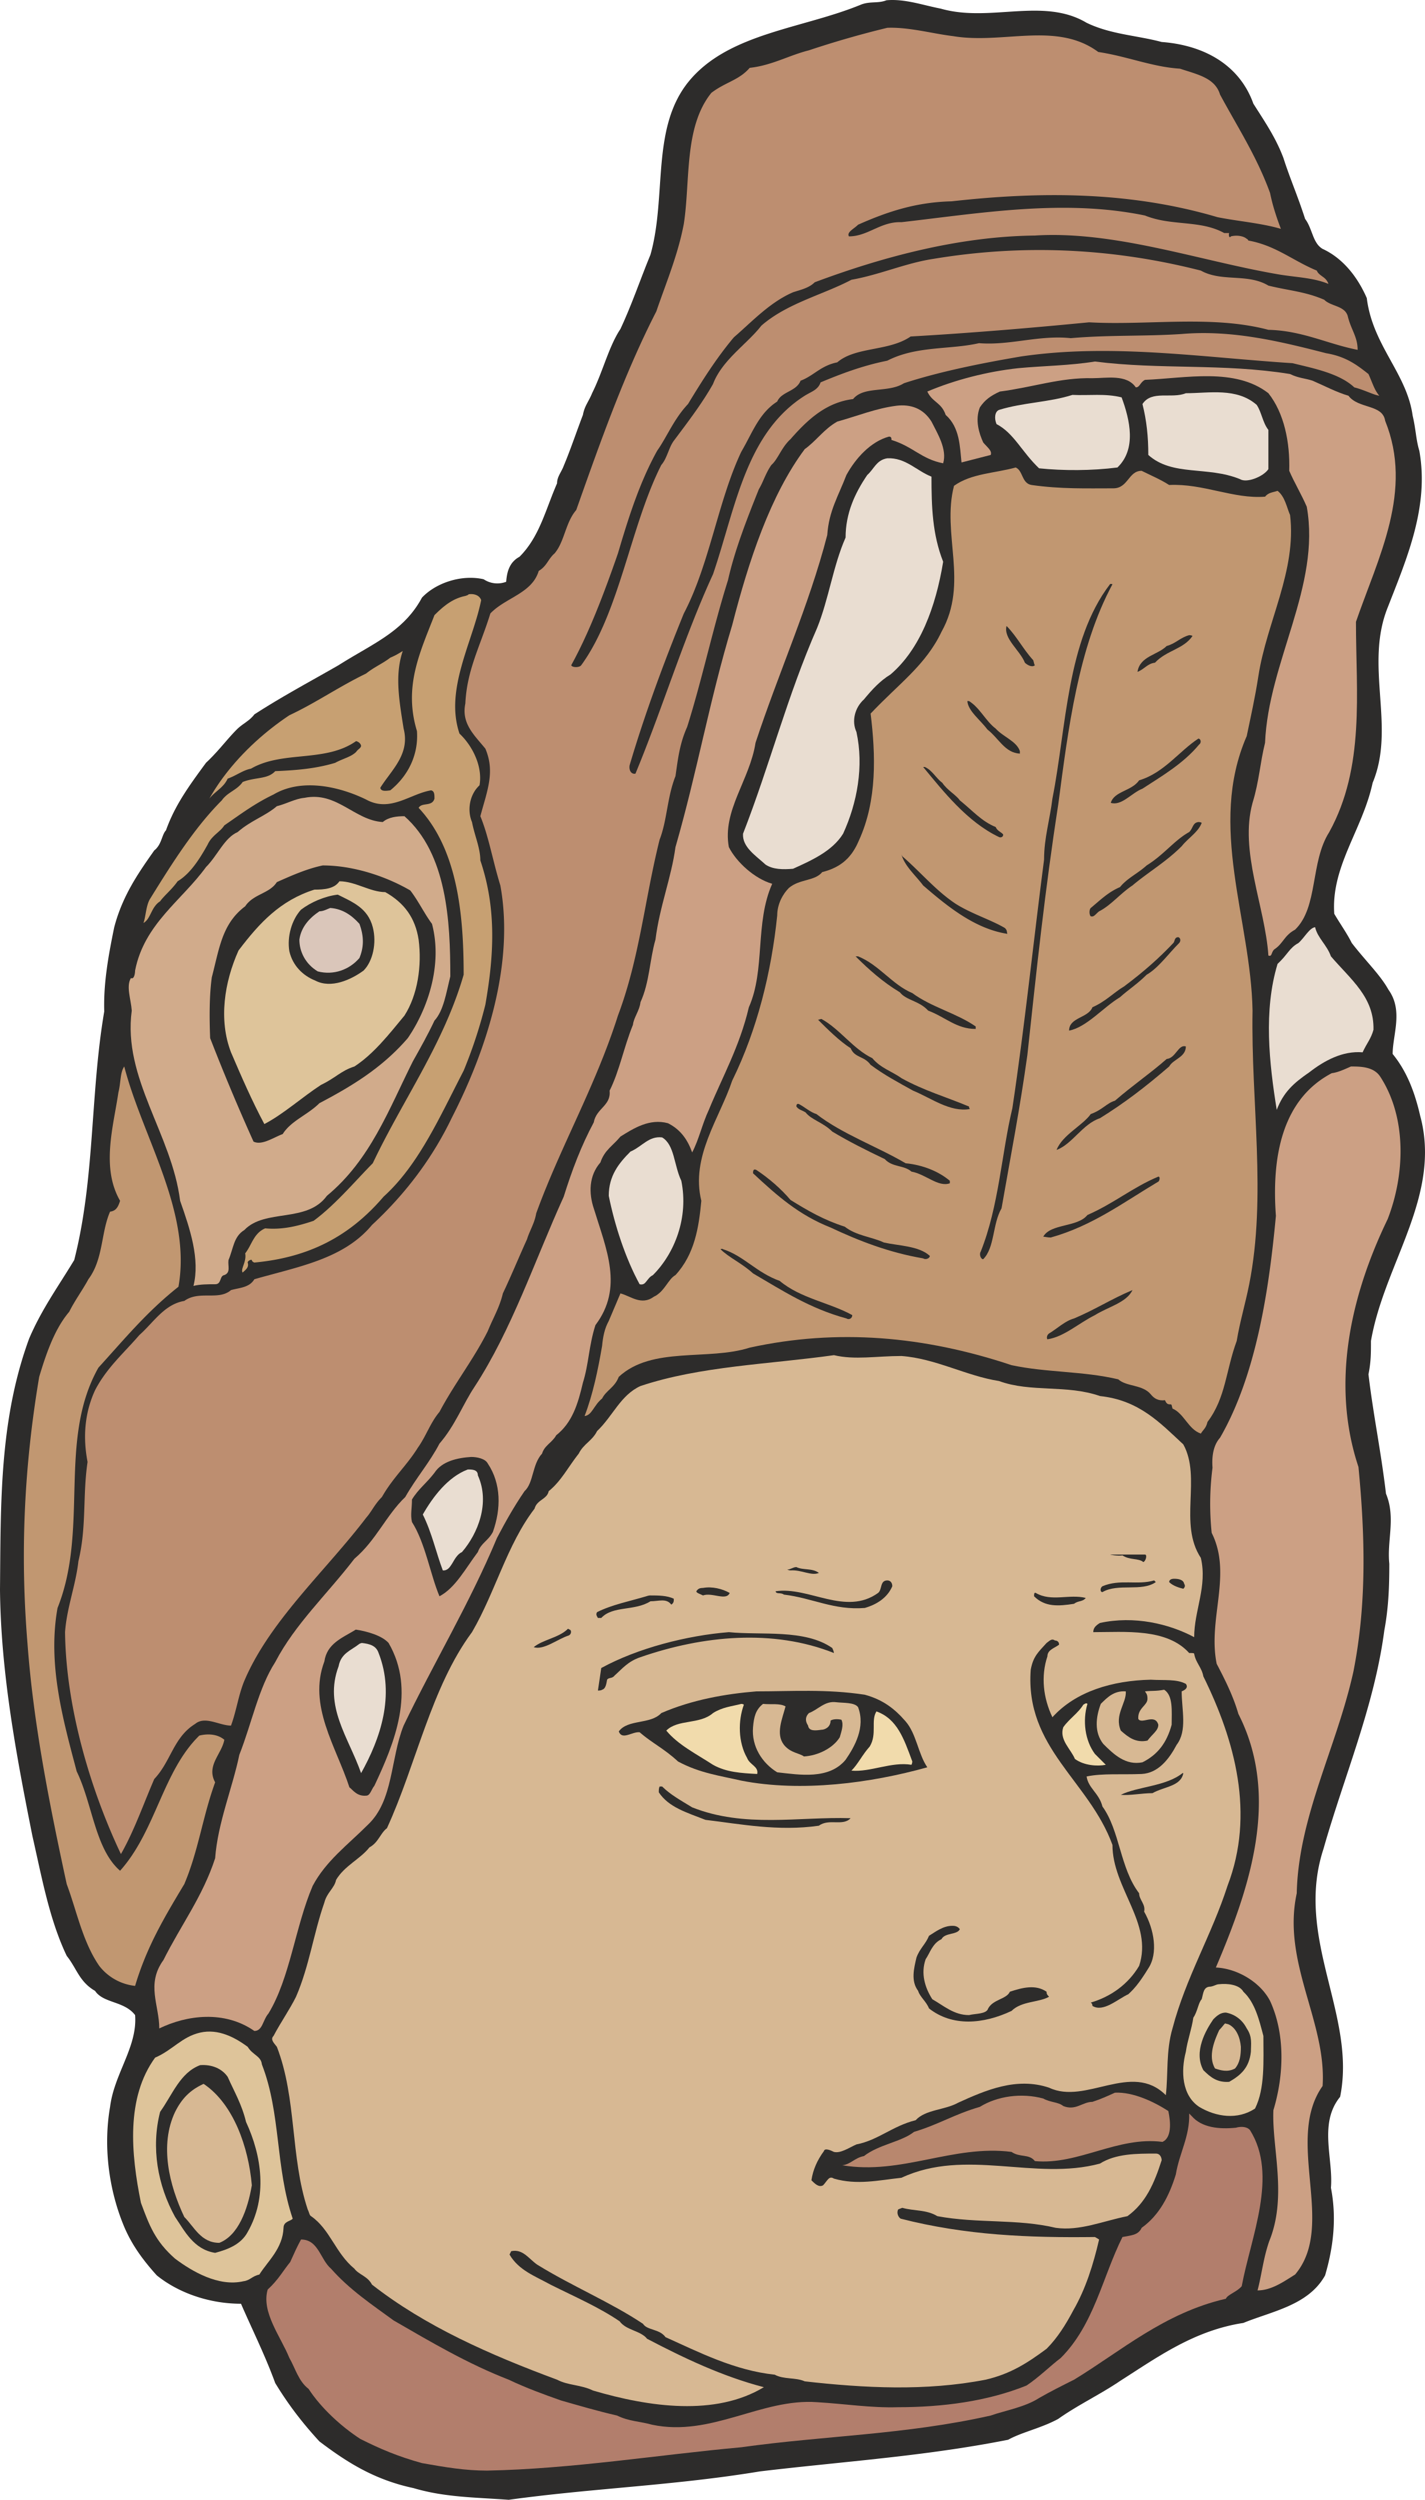 <svg xmlns="http://www.w3.org/2000/svg" width="164.044" height="287.646" viewBox="0 0 123.033 215.735"><path d="M311.966 313.233c1.584-.144 3.168.432 4.68.72 4.248 1.224 8.856-1.008 12.6 1.224 2.088 1.008 4.32 1.08 6.48 1.656 3.816.288 6.768 2.088 7.92 5.328 1.008 1.584 1.944 2.952 2.592 4.68.576 1.8 1.224 3.24 1.872 5.256.648.864.648 2.088 1.512 2.592 1.872.864 3.096 2.592 3.816 4.248.504 4.104 3.456 6.48 3.96 10.152.288 1.224.288 2.088.576 3.024.864 4.824-1.08 9.288-2.736 13.536-2.016 5.04.72 10.296-1.296 15.12-.864 4.032-3.6 7.2-3.312 11.304.504.864 1.08 1.656 1.512 2.52 1.224 1.584 2.448 2.736 3.168 4.032 1.296 1.8.36 3.888.36 5.544 1.296 1.584 1.944 3.456 2.376 5.328 1.872 6.912-3.096 12.744-4.248 19.44 0 1.08 0 1.8-.216 2.88.432 3.6 1.08 6.624 1.512 10.296.864 2.088.072 4.032.288 6.048 0 2.088-.072 3.816-.432 5.76-.864 6.552-3.456 12.528-5.256 18.864-2.52 7.704 2.88 14.328 1.44 21.384-1.872 2.304-.576 5.328-.792 7.848.504 2.592.216 5.112-.504 7.56-1.44 2.592-4.608 3.096-7.056 4.104-4.248.648-7.416 2.952-10.584 4.968-1.8 1.224-3.672 2.088-5.4 3.312-1.44.792-3.168 1.152-4.32 1.8-7.272 1.44-14.256 1.872-21.456 2.736-7.416 1.224-14.4 1.44-21.672 2.448-2.952-.216-5.544-.216-8.208-1.008-3.384-.72-5.76-2.232-8.136-4.032-1.656-1.8-2.808-3.384-3.816-5.04-.864-2.376-2.016-4.68-2.952-6.84-2.736 0-5.4-.936-7.272-2.448-1.368-1.512-2.304-2.88-2.952-4.536-1.224-3.096-1.656-6.696-1.08-10.008.36-2.88 2.376-5.184 2.16-7.92-.936-1.224-2.736-1.008-3.456-2.088-1.368-.792-1.584-1.944-2.448-3.024-1.512-3.168-2.16-6.84-2.952-10.296-1.44-7.2-2.736-14.184-2.808-21.312.072-7.416-.072-14.616 2.52-21.672 1.08-2.52 2.448-4.392 3.888-6.768 1.8-7.056 1.368-14.256 2.592-21.456-.072-2.448.36-4.824.864-7.272.72-2.736 2.088-4.68 3.456-6.624.648-.504.648-1.368 1.008-1.728.792-2.232 2.088-3.96 3.456-5.832 1.08-1.008 1.8-2.016 2.664-2.88.504-.504 1.08-.72 1.512-1.296 2.448-1.584 4.896-2.88 7.272-4.248 2.952-1.872 5.616-2.88 7.2-5.832 1.224-1.296 3.456-2.016 5.328-1.584a2.119 2.119 0 0 0 1.944.216c.072-1.008.36-1.728 1.152-2.16 1.728-1.728 2.232-4.032 3.24-6.336 0-.576.36-.936.576-1.512.576-1.368 1.08-2.88 1.656-4.392.144-.792.504-1.152.792-1.872.936-1.872 1.44-4.032 2.448-5.544 1.008-2.16 1.728-4.32 2.592-6.408 1.44-5.112 0-11.016 3.384-15.048 3.456-4.104 9.792-4.464 14.832-6.552.792-.288 1.44-.072 2.16-.36z" style="fill:#2d2c2b" transform="translate(-235.43 -313.21)"/><path d="M312.038 315.609c1.872-.072 3.888.504 5.688.72 4.32.72 8.928-1.296 12.528 1.368 2.448.36 4.68 1.296 7.056 1.44 1.512.504 3.024.792 3.456 2.232 1.512 2.808 3.168 5.328 4.32 8.496.216 1.08.576 2.16.936 3.096-1.728-.504-3.672-.648-5.472-1.008-7.56-2.232-15.264-2.232-22.968-1.368-3.024.072-5.472.864-8.064 2.016-.36.36-1.008.648-.792 1.008 1.656 0 2.736-1.296 4.536-1.224 6.912-.792 14.04-2.016 21.024-.576 2.304.936 4.752.36 6.84 1.512h.432c-.072.144 0 .504.144.288.576-.144 1.152 0 1.368.216.072 0 .144.144.144.144 2.376.432 3.816 1.728 5.904 2.592.216.504.792.504 1.008 1.152-1.368-.576-3.024-.576-4.536-.864-6.624-1.152-13.968-3.744-20.808-3.312-6.48.072-13.032 1.8-19.008 4.032-.504.504-1.224.648-1.872.864-2.016.864-3.6 2.592-5.112 3.888-1.512 1.8-2.736 3.744-3.96 5.76-1.224 1.296-1.8 2.808-2.664 4.032-1.512 2.736-2.448 5.688-3.384 8.856-1.224 3.528-2.52 6.912-4.032 9.648.072.216.72.216.864 0 3.312-4.536 4.248-12.024 6.912-17.28.504-.576.648-1.512 1.08-2.088 1.296-1.728 2.448-3.24 3.384-4.896.792-2.088 2.952-3.456 4.176-5.04 2.232-1.944 5.328-2.664 7.776-3.96 2.448-.432 4.68-1.44 7.056-1.8 7.776-1.296 15.48-.936 23.112 1.008 1.8 1.008 4.032.216 5.832 1.296 1.728.432 3.168.504 4.824 1.224.576.576 1.728.504 2.016 1.368.288 1.224.864 1.8.864 2.952-2.592-.504-4.752-1.656-7.704-1.728-4.896-1.296-10.44-.36-15.48-.648-5.184.504-10.368.936-15.408 1.224-1.872 1.296-4.752.864-6.336 2.232-1.44.288-2.016 1.152-3.168 1.584-.36.936-1.656.936-2.016 1.8-1.584 1.008-2.16 2.736-3.096 4.32-2.016 4.248-2.736 9.72-4.968 13.968-1.728 4.248-3.384 8.712-4.68 13.104-.072.432.144.792.504.72 2.304-5.544 4.176-11.736 6.696-17.208 1.944-5.688 2.808-12.168 7.92-15.408.576-.36 1.152-.504 1.368-1.152 1.728-.72 3.6-1.44 5.76-1.872 2.52-1.296 5.4-.936 7.92-1.512 2.664.216 5.184-.72 7.92-.432 3.312-.288 6.408-.144 9.576-.36 4.248-.36 8.28.576 12.456 1.656 1.728.288 2.664 1.008 3.672 1.8.36.792.504 1.368.936 1.872-.504-.072-1.296-.504-2.16-.72-1.296-1.224-3.6-1.656-5.328-2.088-7.848-.504-15.696-1.728-23.472-.576-3.384.576-6.984 1.296-10.08 2.304-1.368.864-3.456.216-4.392 1.368-2.304.288-3.888 1.728-5.4 3.456-.792.72-1.08 1.728-1.656 2.232-.504.72-.72 1.512-1.08 2.088-1.008 2.52-2.088 5.256-2.664 7.848-1.296 4.104-2.232 8.568-3.528 12.672-.648 1.44-.792 2.736-1.008 4.248-.72 1.8-.72 3.816-1.368 5.472-1.296 5.184-1.728 10.224-3.6 15.192-1.944 6.12-4.968 11.304-7.056 17.064-.144.864-.576 1.512-.792 2.232-.72 1.584-1.368 3.168-2.088 4.68-.288 1.224-.864 2.16-1.296 3.24-1.224 2.448-2.88 4.536-4.176 6.984-.792.936-1.152 2.088-1.872 3.096-.936 1.512-2.16 2.592-3.096 4.248-.648.648-.864 1.224-1.368 1.8-3.456 4.536-8.208 8.784-10.44 13.896-.576 1.296-.72 2.664-1.224 4.032-1.008 0-2.232-.864-3.096-.144-1.872 1.152-2.088 3.24-3.528 4.752-.936 2.16-1.728 4.464-2.88 6.48-2.664-5.616-4.752-12.744-4.824-19.152.144-2.088.936-4.104 1.152-6.12.72-2.952.36-5.688.792-8.568-.432-2.232-.216-4.32.648-6.192 1.008-1.944 2.52-3.24 3.816-4.752 1.224-1.08 2.16-2.664 3.888-2.952 1.296-.936 2.952 0 4.032-.936.792-.216 1.584-.216 2.016-.936 3.744-1.08 7.704-1.728 10.152-4.68 2.952-2.736 5.256-5.832 6.912-9.288 3.024-5.904 5.4-13.32 4.176-20.016-.648-2.088-1.008-4.248-1.728-5.976.576-2.16 1.296-3.816.432-5.832-.936-1.152-2.088-2.16-1.728-3.888.144-2.952 1.296-4.968 2.16-7.776 1.296-1.368 3.6-1.728 4.176-3.672.72-.432.792-1.008 1.368-1.512.864-1.008.936-2.664 1.872-3.744 2.088-5.904 4.176-11.808 6.912-17.136.864-2.52 1.872-4.896 2.376-7.56.576-3.744 0-8.352 2.376-11.304 1.224-.936 2.376-1.08 3.312-2.16 1.944-.216 3.384-1.08 5.112-1.512a83.472 83.472 0 0 1 6.768-1.944z" style="fill:#bd8e70" transform="translate(-235.43 -313.21)"/><path d="M329.966 344.409c5.616.72 11.088.144 16.848 1.08.72.36 1.296.36 1.944.576 1.008.432 2.088 1.008 3.096 1.296.864 1.152 2.952.72 3.168 2.16 2.448 6.048-.576 11.736-2.52 17.352 0 6.12.792 12.528-2.304 18.144-1.656 2.592-.936 6.48-2.952 8.424-.936.504-1.008 1.152-1.728 1.656-.36.216-.216.72-.576.576-.288-4.248-2.52-9-1.368-13.176.576-1.872.648-3.456 1.08-5.184.288-6.984 4.824-13.536 3.6-20.376-.504-1.152-1.08-2.088-1.512-3.096.072-2.448-.432-4.968-1.8-6.696-2.88-2.232-7.128-1.296-10.656-1.152-.432.216-.432.648-.792.648-.792-1.152-2.52-.792-3.744-.792-2.736-.072-5.184.792-7.992 1.152-.792.36-1.296.72-1.728 1.368-.432 1.08-.072 2.232.288 3.024.36.432.792.72.648 1.08l-2.52.648c-.144-1.368-.144-3.024-1.368-4.104-.36-1.08-1.152-1.08-1.584-2.016 2.376-1.008 5.184-1.728 7.848-2.016 2.304-.216 4.392-.216 6.624-.576z" style="fill:#cca084" transform="translate(-235.43 -313.21)"/><path d="M337.814 347.145c2.016 0 4.392-.504 6.12 1.008.432.648.504 1.512 1.008 2.16v3.384c-.432.648-1.872 1.224-2.448.864-2.808-1.152-5.832-.216-7.92-2.088 0-1.584-.144-2.952-.504-4.392.792-1.224 2.52-.432 3.744-.936zm-9.792.144c1.44.072 2.808-.144 4.248.216.72 1.944 1.296 4.464-.36 6.048-2.232.288-4.68.288-6.768.072-1.512-1.44-2.16-3.024-3.672-3.816-.216-.504-.144-1.08.216-1.224 2.088-.648 4.32-.648 6.336-1.296z" style="fill:#e9ddd1" transform="translate(-235.43 -313.21)"/><path d="M312.83 348.225c1.224-.144 2.304.216 3.024 1.368.504 1.008 1.368 2.376 1.008 3.6-1.872-.36-2.592-1.44-4.464-2.016 0-.144 0-.288-.216-.288-1.584.432-2.88 1.872-3.672 3.312-.72 1.872-1.512 3.096-1.656 5.184-1.584 6.12-4.176 11.808-6.192 17.928-.504 3.24-2.88 5.832-2.304 9 .648 1.296 2.232 2.736 3.744 3.168-1.512 3.384-.576 7.416-2.016 10.656-.792 3.384-2.304 6.048-3.456 8.856-.576 1.224-.864 2.592-1.44 3.672-.36-1.008-.936-1.944-2.088-2.52-1.584-.432-2.952.432-4.104 1.152-.648.792-1.368 1.152-1.728 2.232-1.008 1.152-1.008 2.664-.576 3.96 1.08 3.528 2.592 6.84.144 10.08-.576 1.8-.576 3.384-1.08 4.968-.432 1.872-.936 3.456-2.304 4.536-.36.648-1.008.864-1.224 1.584-.864.936-.72 2.52-1.512 3.24-.936 1.368-1.656 2.664-2.376 4.032-2.376 5.688-5.472 10.8-8.064 16.2-1.152 2.88-.864 6.48-3.096 8.568-1.728 1.728-3.6 3.096-4.752 5.256-1.512 3.528-1.944 7.92-3.816 11.016-.504.576-.504 1.512-1.224 1.512-2.592-1.8-5.832-1.368-8.208-.216 0-2.016-1.152-3.816.36-5.904 1.512-3.024 3.384-5.472 4.464-8.784.216-3.024 1.512-6.12 2.088-8.928 1.08-2.736 1.656-5.76 3.096-7.992 1.728-3.312 4.464-5.832 6.84-8.928 1.872-1.584 2.736-3.744 4.392-5.328.936-1.656 2.088-2.952 2.952-4.608 1.368-1.584 2.016-3.384 3.024-4.896 3.24-4.968 5.184-10.872 7.704-16.416.72-2.304 1.512-4.392 2.592-6.408.216-1.224 1.512-1.44 1.368-2.736.864-1.728 1.224-3.744 2.016-5.688.072-.648.576-1.224.648-1.944.792-1.728.792-3.672 1.296-5.4.36-2.88 1.368-5.328 1.728-7.992 1.872-6.48 2.952-12.744 4.896-19.152 1.44-5.616 3.312-11.232 6.264-15.192 1.008-.72 1.656-1.728 2.808-2.376 1.8-.504 3.384-1.152 5.112-1.368z" style="fill:#cca084" transform="translate(-235.43 -313.21)"/><path d="M312.038 352.76c1.584-.071 2.52 1.08 3.816 1.585 0 2.592.072 4.968 1.008 7.344-.648 3.96-2.016 7.56-4.536 9.72-.936.576-1.584 1.296-2.304 2.16-.792.72-1.08 1.872-.648 2.808.648 2.952.072 6.12-1.152 8.784-.936 1.512-2.736 2.304-4.32 3.024-.864.072-1.728.072-2.376-.36-.864-.792-2.016-1.512-1.944-2.664 2.304-5.904 3.816-11.88 6.408-17.784 1.008-2.52 1.368-5.328 2.448-7.776 0-2.088.792-3.816 1.872-5.4.576-.504.792-1.296 1.728-1.44z" style="fill:#e9ddd1" transform="translate(-235.43 -313.21)"/><path d="M323.126 353.553c.648.288.504 1.368 1.368 1.512 2.52.36 4.752.288 7.056.288 1.296 0 1.296-1.512 2.448-1.512.864.432 1.584.72 2.376 1.224 2.952-.144 5.544 1.224 8.28 1.008.288-.36.648-.36 1.08-.504.648.504.792 1.44 1.08 2.088.576 4.824-2.016 9.216-2.736 13.896-.288 1.872-.648 3.456-1.008 5.184-3.384 7.776.36 15.84.504 23.688-.144 7.92 1.224 15.984-.288 23.616-.36 1.8-.792 3.168-1.08 4.896-.936 2.52-.936 4.896-2.52 6.984-.144.576-.36.648-.576 1.008-1.08-.36-1.44-1.728-2.448-2.16-.072-.288-.072-.36-.144-.36-.216 0-.36 0-.504-.36-.576.072-.936-.144-1.224-.504-.72-.864-2.088-.648-2.808-1.296-3.024-.72-6.192-.576-9.216-1.224-7.56-2.52-15.048-3.168-22.608-1.512-3.6 1.152-8.424-.144-11.304 2.52-.36.936-1.08 1.152-1.44 1.872-.72.576-.864 1.44-1.512 1.512.72-1.872 1.152-3.96 1.512-6.048.072-.792.216-1.512.576-2.16l1.008-2.376c.864.216 1.8 1.08 2.88.288.936-.432 1.224-1.512 1.872-1.872 1.656-1.8 2.016-4.104 2.232-6.408-.936-3.816 1.584-7.128 2.664-10.368 2.16-4.392 3.384-9.36 3.888-14.256 0-1.008.504-1.872 1.008-2.376.936-.792 2.232-.576 2.88-1.368 1.728-.432 2.592-1.368 3.168-2.736 1.584-3.456 1.44-7.416 1.008-10.944 2.448-2.592 4.752-4.176 6.12-7.056 2.376-4.248 0-8.424 1.08-12.6 1.512-1.08 3.528-1.08 5.328-1.584z" style="fill:#c19771" transform="translate(-235.43 -313.21)"/><path d="M331.478 363.633c-2.952 5.472-3.816 12.456-4.68 19.008-1.152 7.416-1.872 14.256-2.664 21.6-.648 4.68-1.44 8.712-2.232 13.248-.792 1.368-.576 3.384-1.584 4.392-.216 0-.36-.432-.216-.648 1.584-3.96 1.8-8.496 2.736-12.384 1.08-7.2 1.8-14.256 2.736-21.456 0-1.872.504-3.456.72-5.256 1.224-6.192 1.224-13.608 4.968-18.504.072-.072.216 0 .216 0z" style="fill:#2d2c2b" transform="translate(-235.43 -313.21)"/><path d="M275.894 364.497c.432-.072.936.072 1.08.504-.72 3.6-3.168 7.704-1.872 11.52 1.152 1.08 2.016 2.88 1.728 4.464-.864.792-1.08 2.16-.648 3.168.216 1.152.72 2.232.72 3.312 1.44 4.248 1.152 8.352.432 12.456a40.517 40.517 0 0 1-1.872 5.688c-2.088 4.032-3.888 8.136-6.912 10.872-2.952 3.456-6.48 5.256-11.16 5.688-.216-.072-.216-.216-.216-.216-.072-.072-.36.072-.36.216.144.432-.216.648-.432.864-.216-.288.36-.936.216-1.656.576-.72.72-1.728 1.728-2.16 1.512.144 2.88-.216 4.176-.648 1.872-1.368 3.744-3.6 5.112-4.968 2.592-5.472 6.12-10.296 7.848-16.272 0-5.112-.504-10.8-3.888-14.4.288-.504 1.152-.072 1.368-.792 0-.36 0-.648-.288-.72-1.8.288-3.528 1.944-5.616.792-2.52-1.224-5.688-1.8-7.992-.432-1.656.792-2.88 1.728-4.248 2.664-.36.576-1.08.864-1.44 1.656-.72 1.296-1.512 2.52-2.592 3.168-.504.72-1.152 1.224-1.512 1.728-.792.504-.792 1.512-1.44 1.872.216-.576.216-1.512.576-2.088 1.872-3.024 3.816-6.12 6.192-8.496.504-.72 1.296-.864 1.8-1.584 1.08-.432 2.16-.216 2.808-.936 1.8-.072 3.528-.216 5.184-.72.648-.36 1.368-.504 1.8-.936.216-.288.36-.288.432-.504 0-.144-.144-.36-.432-.432-2.664 1.872-6.336.792-9.072 2.376-.72.144-1.224.576-2.016.864-.36.792-1.08 1.08-1.584 1.728 1.584-2.808 4.104-5.328 6.912-7.2 2.304-1.08 4.248-2.448 6.624-3.6.72-.576 1.44-.864 2.088-1.368.504-.216.72-.36 1.08-.576-.72 2.088-.288 4.392.072 6.696.576 2.232-1.08 3.6-2.016 5.112.072.288.36.288.864.216 1.512-1.224 2.448-3.024 2.304-5.112-1.152-3.816.216-6.696 1.512-10.008.792-.792 1.584-1.44 2.664-1.656.216-.072.216-.072.288-.144z" style="fill:#c7a072" transform="translate(-235.43 -313.21)"/><path d="M322.334 367.233c.864.864 1.44 2.016 2.304 2.952.072.216.072.36.144.432-.216.216-.648 0-.864-.216-.432-1.08-1.872-2.088-1.584-3.168zm15.768.792s.216 0 .288.072c-.792 1.152-2.232 1.224-3.24 2.304-.648.072-.936.576-1.512.792.216-1.368 1.728-1.44 2.52-2.232.792-.216 1.152-.72 1.944-.936zm-19.008 5.688c.936.576 1.44 1.728 2.304 2.376.648.72 1.8 1.08 2.088 1.944v.216c-1.296-.072-1.8-1.296-2.808-2.088-.648-.864-1.656-1.584-1.728-2.448h.144zm19.8 3.24c.216 0 .288.36.072.504-1.368 1.656-3.24 2.736-4.896 3.816-.936.36-1.8 1.512-2.736 1.224.288-1.008 1.8-1.008 2.448-1.944 2.16-.648 3.456-2.52 5.112-3.6zm-23.616 2.447c.648.289.936.937 1.512 1.369.432.648 1.152 1.008 1.512 1.512 1.152.936 1.872 1.8 3.096 2.304.144.36.504.432.648.648 0 .216-.216.288-.36.216-2.736-1.296-4.824-3.96-6.552-6.048h.144z" style="fill:#2d2c2b" transform="translate(-235.43 -313.21)"/><path d="M261.71 382.065c2.808-.576 4.32 1.944 6.768 2.088.504-.432 1.224-.504 1.872-.504 3.672 3.24 3.96 9.072 3.96 13.824-.36 1.44-.576 2.952-1.368 3.816-.576 1.224-1.224 2.376-1.872 3.528-2.088 4.176-3.672 8.496-7.416 11.592-1.728 2.376-5.328 1.08-7.128 2.952-.936.576-.936 1.584-1.368 2.592-.072.504.216 1.08-.36 1.296-.432.072-.216.792-.792.792-.648 0-1.296 0-1.872.144.576-2.304-.288-4.896-1.152-7.344-.72-5.76-4.968-10.584-4.176-16.416-.072-1.008-.504-2.088-.072-2.808.288.144.36-.432.36-.648.792-4.032 4.032-6.048 6.12-8.928 1.008-1.008 1.584-2.52 2.736-3.024 1.152-1.008 2.376-1.368 3.384-2.232.864-.216 1.584-.648 2.376-.72z" style="fill:#d1ab8b" transform="translate(-235.43 -313.21)"/><path d="M338.894 384.153s.216 0 .288.072c-.288.792-1.152 1.296-1.728 2.016-1.368 1.368-2.88 2.232-4.248 3.384-1.08.72-1.872 1.728-2.88 2.232-.36.288-.432.504-.72.432-.144-.144-.144-.576 0-.72.864-.72 1.512-1.368 2.52-1.8.648-.792 1.512-1.152 2.304-1.872 1.512-.936 2.376-2.16 3.672-2.88.36-.36.288-.792.792-.864zm-25.56 2.952c1.656 1.44 2.88 2.952 4.608 4.104 1.368.864 3.024 1.368 4.248 2.088.216.216.144.288.216.504-2.808-.432-5.184-2.376-7.272-4.176-.648-.864-1.584-1.656-1.872-2.664l.072.144zm-50.04.792c2.52 0 5.328.864 7.56 2.16.72.936 1.224 2.016 1.872 2.88.936 3.528-.36 7.344-2.088 9.864-2.232 2.592-4.896 4.176-7.632 5.616-1.008 1.008-2.448 1.512-3.168 2.664-.792.288-1.8 1.008-2.52.648a182.338 182.338 0 0 1-3.744-8.928c-.072-1.8-.072-3.672.144-5.256.648-2.448.864-4.608 2.88-6.12.72-1.08 2.088-1.08 2.736-2.088 1.296-.576 2.592-1.152 3.96-1.44z" style="fill:#2d2c2b" transform="translate(-235.43 -313.21)"/><path d="M264.734 389.265c1.368 0 2.664.936 3.96.936 1.656.936 2.592 2.232 2.88 4.104.288 2.232-.072 4.752-1.224 6.552-1.368 1.656-2.664 3.312-4.32 4.392-1.152.36-1.656 1.008-2.88 1.584-1.656 1.08-3.24 2.52-4.896 3.384-1.08-2.016-2.016-4.176-2.88-6.192-1.08-2.808-.576-6.048.648-8.784 1.8-2.376 3.6-4.32 6.552-5.256.864 0 1.728-.072 2.16-.72z" style="fill:#dec49a" transform="translate(-235.43 -313.21)"/><path d="M264.59 390.417c1.296.648 2.592 1.152 3.024 2.808.36 1.368 0 2.952-.792 3.744-1.08.792-2.808 1.584-4.176.864-1.08-.432-1.944-1.296-2.232-2.52-.216-1.296.216-2.736 1.008-3.6.864-.648 2.016-1.152 3.168-1.296z" style="fill:#2d2c2b" transform="translate(-235.43 -313.21)"/><path d="M263.942 391.569c1.08.072 1.872.648 2.52 1.368.432 1.152.36 2.088 0 2.952-.864 1.008-2.232 1.512-3.6 1.152-1.08-.648-1.584-1.728-1.584-2.736.144-1.08.864-1.872 1.728-2.448.36 0 .72-.216.936-.288z" style="fill:#dac6ba" transform="translate(-235.43 -313.21)"/><path d="M348.974 393.225c.216.936 1.008 1.512 1.368 2.52 1.728 2.016 3.744 3.528 3.672 6.336-.216.792-.576 1.152-.936 1.944-1.728-.144-3.312.72-4.608 1.728-1.368.936-2.232 1.728-2.808 3.24-.648-4.032-1.152-8.568.072-12.6.864-.792 1.008-1.368 1.8-1.8.504-.432.936-1.296 1.44-1.368z" style="fill:#e9ddd1" transform="translate(-235.43 -313.21)"/><path d="M337.166 394.089c.216.072.216.36.072.504-.936.936-1.8 2.16-2.808 2.736-.792.792-1.584 1.296-2.304 1.944-1.44.864-2.88 2.592-4.392 2.88 0-1.152 1.656-1.08 2.016-2.016 1.152-.504 1.872-1.296 2.736-1.8 1.728-1.296 3.024-2.448 4.248-3.744.144-.144.072-.504.432-.504zm-27.648 1.656c1.8.72 2.952 2.448 4.68 3.168 1.656 1.224 3.816 1.728 5.472 2.88v.216c-1.656 0-2.592-1.008-4.104-1.584-.792-.864-1.872-.864-2.448-1.584-1.44-.864-2.664-1.944-3.816-3.096h.216zm-3.168 5.4c1.584.864 2.736 2.592 4.392 3.384.72.864 1.728 1.152 2.52 1.728 1.944 1.08 3.96 1.656 5.832 2.448 0 .144.072.216.072.216-1.728.288-3.312-.936-4.896-1.584-1.296-.72-2.52-1.368-3.672-2.232-.576-.792-1.368-.576-1.728-1.44-.936-.576-2.088-1.728-2.808-2.448l.288-.072zm31.464 2.375c0 .937-1.08 1.08-1.44 1.729-2.088 1.8-3.888 3.168-5.976 4.464-1.512.504-2.376 2.232-3.744 2.736.504-1.296 2.232-2.088 2.952-3.096 1.008-.36 1.368-.936 2.088-1.152 1.584-1.368 3.168-2.448 4.464-3.6.792-.072 1.008-1.296 1.656-1.08z" style="fill:#2d2c2b" transform="translate(-235.43 -313.21)"/><path d="M246.158 405.249c1.584 6.12 5.832 12.528 4.68 19.008-2.736 2.16-4.68 4.536-6.912 6.984-3.528 6.264-.792 13.896-3.528 20.736-.864 4.824.432 9.504 1.656 14.112 1.368 2.808 1.584 6.696 3.744 8.568 3.096-3.456 3.672-8.568 6.84-11.664.864-.216 1.656-.072 2.16.36-.216 1.224-1.584 2.232-.792 3.672-1.08 2.952-1.44 5.904-2.664 8.784-1.728 2.88-3.24 5.4-4.248 8.784a4.523 4.523 0 0 1-3.096-1.728c-1.44-2.088-1.944-4.752-2.808-7.056-1.512-6.984-2.88-13.896-3.384-20.736-.648-7.848-.288-15.336 1.008-23.04.648-2.16 1.368-4.176 2.592-5.616.504-1.008 1.152-1.872 1.656-2.808 1.296-1.728 1.08-4.032 1.872-5.832.576-.072.72-.504.864-.936-1.656-2.88-.576-6.408-.144-9.36.216-.864.144-1.728.504-2.232z" style="fill:#c19771" transform="translate(-235.43 -313.21)"/><path d="M352.07 405.249c.792 0 1.944 0 2.52.864 2.304 3.528 2.16 8.424.648 12.312-3.24 6.696-4.896 14.256-2.52 21.384.576 5.976.72 11.808-.432 17.64-1.44 6.552-4.752 12.528-4.896 19.152-1.296 5.976 2.592 11.088 2.232 16.632-3.312 4.68 1.224 12.024-2.376 16.272-.936.576-2.016 1.368-3.24 1.368.36-1.368.504-2.808 1.008-4.248 1.584-3.888.216-8.064.36-11.304.936-3.096 1.008-6.624-.288-9.432-.864-1.656-2.88-2.808-4.68-2.88 2.88-6.768 5.616-14.688 1.944-21.888-.432-1.512-1.152-2.952-1.872-4.32-.792-3.888 1.368-7.704-.432-11.304a24.113 24.113 0 0 1 .072-5.616c-.072-1.008.072-1.944.648-2.592 3.168-5.472 4.248-12.96 4.824-19.152-.36-4.896.432-10.008 4.824-12.312.576-.072 1.152-.36 1.656-.576z" style="fill:#cca084" transform="translate(-235.43 -313.21)"/><path d="M304.406 408.489c.432.216 1.008.72 1.512.864 2.232 1.728 5.256 2.808 7.704 4.248 1.512.144 2.88.72 3.816 1.512v.216c-1.008.36-2.088-.792-3.312-1.008-.648-.576-1.656-.36-2.304-1.08-1.656-.792-3.096-1.512-4.536-2.376-.792-.792-1.8-1.008-2.304-1.656-.36-.216-.576-.216-.792-.504 0-.072 0-.288.216-.216z" style="fill:#2d2c2b" transform="translate(-235.43 -313.21)"/><path d="M292.598 411.369c1.08.648 1.008 2.376 1.656 3.744.648 3.168-.576 6.264-2.448 8.136-.576.288-.576.936-1.152.792-1.224-2.232-2.16-5.112-2.664-7.632 0-1.728.864-2.808 1.872-3.816 1.008-.432 1.584-1.368 2.736-1.224z" style="fill:#e9ddd1" transform="translate(-235.43 -313.21)"/><path d="M300.734 414.177c1.08.72 2.088 1.584 2.952 2.592 1.512.936 2.88 1.728 4.68 2.304 1.008.792 2.304.864 3.384 1.368 1.296.288 3.024.288 3.96 1.152 0 .216-.36.36-.576.216-2.952-.504-5.544-1.512-7.992-2.664-2.736-1.08-4.608-2.736-6.696-4.68 0-.144 0-.432.288-.288zm34.704.576c.216 0 .072.432 0 .432-3.024 1.8-5.688 3.816-9.288 4.824-.288 0-.504-.072-.648-.072.648-1.152 2.952-.792 3.816-1.872 2.304-1.008 3.888-2.376 6.12-3.312zm-37.584 6.264c1.8.576 2.88 2.016 4.896 2.736 1.8 1.512 4.32 1.872 6.264 2.952 0 .288-.288.432-.504.288-3.168-.864-5.472-2.376-8.064-3.888-.936-.864-2.088-1.368-2.808-2.088 0 0 .144-.072.216 0zm35.352 3.528c-.504 1.08-2.088 1.44-3.24 2.16-1.44.72-2.664 1.872-4.104 2.088-.072-.072-.072-.36.144-.504.72-.432 1.368-1.08 2.16-1.296 1.872-.792 3.168-1.656 5.04-2.448z" style="fill:#2d2c2b" transform="translate(-235.43 -313.21)"/><path d="M307.43 430.16c1.8.433 3.672.073 5.832.073 2.952.216 5.616 1.728 8.424 2.16 2.736 1.008 5.832.288 8.712 1.296 3.384.36 5.184 2.304 7.2 4.176 1.584 2.88-.432 6.84 1.512 9.792.576 2.448-.576 4.536-.576 6.84-2.16-1.152-5.184-1.872-8.136-1.224-.36.216-.576.432-.576.792 2.736 0 6.336-.36 8.28 1.8.288 0 .432 0 .432.072.144.792.648 1.152.792 1.944 2.736 5.544 4.464 11.88 2.088 18.072-1.368 4.248-3.6 7.92-4.752 12.312-.576 1.944-.36 3.96-.576 5.76-2.952-2.952-6.912.864-10.08-.648-2.808-.936-5.472.216-7.848 1.296-1.152.648-2.808.576-3.672 1.512-2.016.504-3.24 1.728-5.112 2.088-.648.288-1.368.792-1.944.648-.288-.144-.792-.36-.864-.072-.576.792-.936 1.584-1.08 2.52.288.288.648.648 1.008.432.36-.36.504-.864.936-.576 2.016.576 3.816.144 5.832-.072 5.544-2.592 11.52.288 17.136-1.224 1.368-.864 3.168-.864 4.824-.864.432 0 .504.432.504.576-.648 2.016-1.368 3.672-2.952 4.824-2.16.432-4.104 1.296-6.192 1.008-3.312-.792-6.768-.36-10.224-1.008-.936-.576-2.016-.432-3.024-.72-.216.072-.36.144-.36.144-.144.288 0 .648.216.792 5.616 1.44 11.088 1.656 16.776 1.584.144.072.36.216.36.216-.504 2.16-1.152 4.248-2.232 6.12-.648 1.224-1.368 2.376-2.304 3.312-1.656 1.224-3.096 2.16-5.256 2.664-5.184 1.008-10.512.72-15.624.144-.792-.36-1.8-.144-2.592-.576-3.456-.36-6.552-1.944-9.432-3.24-.504-.72-1.584-.576-1.944-1.152-2.808-1.872-6.12-3.24-9.144-5.112-.72-.504-1.224-1.368-2.232-1.152l-.144.288c.792 1.368 2.232 1.872 3.528 2.592 2.16 1.08 4.176 1.944 5.976 3.168.576.792 1.8.792 2.376 1.512 3.168 1.656 6.48 3.24 10.08 4.176-4.176 2.52-9.864 1.728-14.76.288-1.008-.504-2.16-.432-3.096-.936-5.832-2.16-11.376-4.608-15.984-8.208-.36-.72-1.152-.864-1.512-1.368-1.656-1.368-2.088-3.384-3.744-4.536-.144-.072-.144-.288-.288-.576-1.512-4.536-.936-9.576-2.664-14.04-.288-.36-.576-.648-.288-.936.648-1.224 1.368-2.232 1.944-3.384 1.152-2.664 1.512-5.472 2.448-8.136.216-.864.864-1.224 1.008-1.944.72-1.224 2.088-1.8 2.88-2.808.792-.432.936-1.224 1.512-1.656 2.52-5.472 3.816-12.168 7.344-16.92 2.016-3.456 3.024-7.56 5.4-10.656.216-.792 1.08-.792 1.224-1.512 1.08-.864 1.728-2.16 2.592-3.24.432-.864 1.152-1.08 1.584-1.944 1.368-1.296 2.016-3.096 3.744-3.888 5.184-1.728 11.088-1.872 16.704-2.664z" style="fill:#d7b893" transform="translate(-235.43 -313.21)"/><path d="M276.11 438.945c.504 0 1.224.144 1.44.576 1.152 1.728 1.152 3.888.432 5.904-.432.792-1.008.936-1.296 1.728-1.08 1.44-1.944 3.096-3.312 3.816-.792-1.872-1.224-4.608-2.376-6.408-.144-.648 0-1.152 0-1.944.576-.936 1.224-1.368 1.944-2.304.648-1.008 2.016-1.296 3.168-1.368z" style="fill:#2d2c2b" transform="translate(-235.43 -313.21)"/><path d="M275.822 440.025c.36 0 .864 0 .864.504 1.08 2.376 0 5.04-1.368 6.624-.792.36-.864 1.656-1.656 1.584-.576-1.512-.936-3.24-1.728-4.824.864-1.512 2.16-3.24 3.888-3.888z" style="fill:#e9ddd1" transform="translate(-235.43 -313.21)"/><path d="M331.334 447.369h2.952c.216 0 .072.576-.144.648-.432-.36-1.152-.144-1.8-.576-.36.072-1.224-.072-1.008-.072zm-27.144 1.08c.576.288 1.368.072 1.944.504-.648.288-1.512-.288-2.448-.216-.144 0-.288-.072-.288-.072.288 0 .504-.216.792-.216zm32.616 1.008c.36 0 .792.072.864.432.144.216 0 .36-.072.432-.288-.072-.864-.216-1.224-.576 0-.216.216-.288.432-.288zm-24.768.143c.216 0 .432.145.432.505-.432 1.008-1.368 1.584-2.376 1.872-2.664.216-4.536-.864-6.984-1.152-.288-.216-.648 0-.72-.288 2.88-.432 6.048 2.16 8.856.144.36-.288.144-1.08.792-1.08zm23.04 0 .144.145c-1.224.864-3.24.072-4.608.864-.216 0-.216-.36 0-.504 1.512-.648 3.024-.072 4.464-.504zm-38.952.649c.792-.144 1.656.072 2.304.432-.288.72-1.512-.072-2.304.216-.288-.144-.576-.216-.576-.36.144-.216.288-.288.576-.288zm28.728.431c1.368.793 2.88.073 4.32.433-.288.36-.648.216-1.008.504-1.368.216-2.52.288-3.456-.648 0-.144 0-.36.144-.288zm-33.264.217c.648 0 1.44 0 2.016.288 0 .216 0 .36-.216.504-.432-.576-1.08-.288-1.8-.288-1.368.864-3.24.36-4.248 1.44h-.288c-.072-.144-.216-.288-.072-.504 1.296-.648 2.808-.936 4.248-1.368.216-.072.288-.072.36-.072zm-6.984 2.952c.144 0 .216.36-.072.504-.936.288-2.16 1.296-3.024 1.008.792-.648 2.088-.792 2.88-1.512.072-.144.216 0 .216 0zm-18.432 0c.936.144 2.232.504 2.808 1.152 2.376 4.104.504 8.64-1.224 12.312-.288.36-.36.864-.72.864-.792.072-1.152-.504-1.44-.72-1.152-3.528-3.6-7.056-2.16-10.872.216-1.512 1.512-2.016 2.592-2.664.072-.072.144-.072.144-.072zm32.184.216c2.808.288 6.552-.288 8.928 1.368.144.288.144.432.144.432-5.256-2.088-11.304-1.512-16.704.36-1.08.36-1.584 1.008-2.232 1.584-.216.288-.504.144-.648.36-.072.432-.144.792-.432.864-.072.072-.288.072-.36.072l.288-1.944c3.168-1.728 7.416-2.808 11.016-3.096zm28.152.72c.144 0 .36.072.36.36-.36.288-1.008.432-1.008 1.008-.576 1.728-.36 3.6.432 5.256 2.016-2.232 5.184-3.168 8.496-3.24 1.152.072 2.232-.072 3.024.36.216.288 0 .504-.36.648 0 1.584.504 3.384-.432 4.608-.648 1.224-1.584 2.448-3.024 2.52-1.728.072-3.384-.072-4.752.216.144 1.008 1.08 1.44 1.368 2.592 1.512 2.088 1.512 5.328 3.168 7.488 0 .576.576.936.432 1.584.864 1.512 1.224 3.6.36 4.896-.576.936-1.08 1.656-1.728 2.232-.936.432-2.16 1.584-3.096 1.008 0-.216-.144-.288-.144-.288 1.728-.504 3.24-1.584 4.176-3.168 1.224-3.672-2.304-6.696-2.304-10.44-2.016-5.544-7.56-8.352-7.056-15.12.216-1.152.648-1.512 1.368-2.304.216-.144.432-.432.72-.216z" style="fill:#2d2c2b" transform="translate(-235.43 -313.21)"/><path d="M266.678 455c.648.073 1.224.217 1.44.865 1.44 3.672.144 7.416-1.512 10.368-1.08-3.096-3.24-5.76-1.944-9.216.216-1.152 1.08-1.368 1.8-1.944.144-.072.216-.072.216-.072z" style="fill:#e9ddd1" transform="translate(-235.43 -313.21)"/><path d="M335.942 459.033c.792.504.648 1.872.648 3.024-.432 1.584-1.224 2.592-2.52 3.24-1.44.288-2.448-.648-3.384-1.584-.792-1.008-.648-2.304-.216-3.456.576-.576 1.152-1.152 2.16-1.08.072 1.008-1.008 2.016-.432 3.384.648.576 1.296 1.08 2.304.864.432-.576.936-.864.936-1.368-.288-1.008-1.44 0-1.728-.504-.072-.936.792-1.152.792-1.728 0-.36-.072-.432-.216-.648.576-.072.936 0 1.656-.144z" style="fill:#d7b893" transform="translate(-235.43 -313.21)"/><path d="M300.734 459.177c3.024 0 6.048-.216 9.36.288 1.584.432 2.592 1.224 3.528 2.304.936 1.08 1.08 2.808 1.872 3.96-4.896 1.368-10.872 2.16-16.056 1.152-1.872-.432-3.6-.648-5.472-1.656-1.152-1.08-2.232-1.584-3.312-2.52-.648-.072-1.512.72-1.8-.072.792-1.08 2.736-.576 3.672-1.584 2.664-1.152 5.544-1.656 8.208-1.872z" style="fill:#2d2c2b" transform="translate(-235.43 -313.21)"/><path d="M307.646 460.113c.576.072 1.584 0 1.872.432.648 1.728-.288 3.384-1.08 4.536-1.44 1.728-3.96 1.296-5.904 1.08-1.296-.792-2.232-2.232-2.088-3.888.072-.864.216-1.512.864-2.016.72.072 1.44-.072 1.944.216-.288 1.08-.864 2.376-.144 3.312.576.72 1.368.72 1.728 1.008 1.224-.072 2.52-.72 3.096-1.656.144-.504.36-1.08.144-1.512-.288-.072-.72-.072-.936.072 0 .576-.504.792-.792.792-.504.072-1.08.144-1.152-.36-.288-.432-.216-.792.072-1.08.792-.288 1.368-1.08 2.376-.936z" style="fill:#d7b893" transform="translate(-235.43 -313.21)"/><path d="M329.318 460.257c-.432 1.44-.216 3.168.648 4.32l.936.936c-.72.144-1.872.072-2.664-.504-.36-.864-1.368-1.656-1.008-2.736.504-.72 1.296-1.224 1.728-1.944.216-.144.288-.144.36-.072zm-29.88 0s.144 0 .216.072c-.504 1.368-.504 3.24.288 4.608.216.576 1.008.72.864 1.368-1.368-.072-2.664-.144-3.816-.792-1.44-.936-3.024-1.728-4.032-2.952 1.008-1.008 2.88-.504 4.032-1.512.792-.504 1.584-.576 2.448-.792zm11.664.648c1.8.648 2.376 2.376 3.096 4.32 0 .144-.072.288-.072.288-1.728-.288-3.528.648-5.184.504.576-.576.936-1.368 1.584-2.088.648-1.08.072-2.232.576-3.024z" style="fill:#f1dbac" transform="translate(-235.43 -313.21)"/><path d="M337.526 466.233h.072c-.216 1.152-1.656 1.152-2.664 1.728-.936 0-1.944.216-2.736.144 1.44-.72 3.888-.72 5.328-1.872zm-44.928 1.152c.72.72 1.656 1.224 2.592 1.8 4.536 1.8 9.216.792 13.68.936-.648.72-1.872 0-2.736.648-3.528.504-6.768-.144-9.792-.504-1.656-.648-3.168-1.08-4.032-2.376 0-.216 0-.36.072-.504h.216zm25.056 12.024c.144 0 .432 0 .648.288-.216.504-1.296.288-1.584.864-.792.36-1.008 1.224-1.368 1.728-.432 1.224-.072 2.448.576 3.456 1.008.576 1.872 1.368 3.168 1.368.576-.144 1.512-.072 1.656-.576.432-.792 1.584-.792 1.872-1.44 1.08-.36 2.232-.648 3.168 0 0 .216.072.288.216.432-.864.504-2.376.36-3.24 1.224-2.448 1.152-5.112 1.368-7.128-.216-.216-.576-.792-1.008-.936-1.512-.648-.864-.36-1.944-.144-2.88.288-.792.792-1.152 1.08-1.872.576-.36 1.224-.864 2.016-.864z" style="fill:#2d2c2b" transform="translate(-235.43 -313.21)"/><path d="M340.694 484.449c.648-.072 1.728 0 2.088.648 1.008.936 1.368 2.448 1.728 3.816 0 2.16.144 4.536-.72 6.264-1.512 1.008-3.384.72-4.824-.144-1.512-1.008-1.584-3.096-1.152-4.752.144-1.008.504-1.944.648-2.952.36-.504.432-1.296.72-1.584.144-.504.144-1.008.648-1.08.36 0 .576-.216.864-.216z" style="fill:#dec49a" transform="translate(-235.43 -313.21)"/><path d="M341.27 486.897c.792.144 1.44.648 1.8 1.368.504.72.36 1.368.36 2.016-.144 1.368-.864 2.016-1.872 2.592-1.008.072-1.584-.36-2.232-1.008-.864-1.584.216-3.456.864-4.392.36-.36.648-.576 1.08-.576z" style="fill:#2d2c2b" transform="translate(-235.43 -313.21)"/><path d="M341.486 487.905c.648.288 1.008 1.08 1.08 1.944 0 .72-.072 1.368-.504 1.872-.648.36-1.296.144-1.728 0-.648-1.08 0-2.52.36-3.312.216-.216.36-.432.504-.576l.288.072z" style="fill:#d7b893" transform="translate(-235.43 -313.21)"/><path d="M252.71 488.625c1.584-.36 3.024.432 4.104 1.224.432.72 1.152.792 1.224 1.512 1.656 4.248 1.152 8.856 2.664 13.32-.144.216-.792.216-.792.792-.072 1.8-1.368 2.88-2.088 4.032-.648.144-.792.504-1.368.576-2.16.504-4.464-.864-5.904-1.944-1.728-1.512-2.232-2.88-2.952-4.824-.864-4.248-1.296-9.072 1.224-12.528 1.512-.648 2.304-1.8 3.888-2.16z" style="fill:#dec49a" transform="translate(-235.43 -313.21)"/><path d="M252.71 491.433c1.008-.072 1.872.288 2.376 1.008.576 1.296 1.224 2.376 1.584 3.888 1.368 2.952 1.872 6.48.144 9.504-.576 1.08-1.728 1.512-2.808 1.8-1.872-.288-2.664-1.944-3.456-3.096-1.512-2.736-2.088-5.976-1.296-9.072 1.08-1.512 1.728-3.384 3.456-4.032z" style="fill:#2d2c2b" transform="translate(-235.43 -313.21)"/><path d="M253.07 493.089c2.52 1.728 3.816 5.4 4.104 8.712-.36 2.088-1.152 4.32-2.808 4.968-1.584 0-2.16-1.368-3.024-2.232-1.296-2.736-2.16-6.192-.792-9.072.576-1.152 1.296-1.872 2.376-2.376.072-.072.144 0 .144 0z" style="fill:#d7b893" transform="translate(-235.43 -313.21)"/><path d="M331.694 493.809c1.584-.072 3.384.792 4.608 1.584.216 1.008.288 2.304-.504 2.664-3.888-.504-7.272 2.016-11.016 1.656-.504-.648-1.296-.288-2.016-.792-5.04-.648-9.504 2.016-14.616 1.152.72-.072 1.08-.648 1.872-.792 1.296-1.008 3.24-1.224 4.32-2.088 2.16-.648 3.456-1.512 5.688-2.16 1.512-.936 3.6-1.224 5.472-.72.648.36 1.296.288 1.728.648 1.08.432 1.656-.36 2.52-.36.864-.288 1.296-.504 1.944-.792z" style="fill:#b8876e" transform="translate(-235.43 -313.21)"/><path d="M338.318 495.825c.864 1.008 2.376 1.152 3.816 1.008.504-.144 1.008-.072 1.224.216 2.448 3.888.072 9.216-.72 13.464-.432.504-1.224.72-1.368 1.08-5.328 1.224-9.072 4.536-13.104 6.984-1.008.504-2.016 1.008-3.024 1.584-1.224.792-2.952 1.08-4.176 1.512-7.344 1.656-14.328 1.728-21.528 2.736-7.128.648-14.616 1.872-21.96 2.016-1.872 0-3.6-.288-5.616-.648-2.088-.576-3.6-1.224-5.328-2.088-1.656-1.08-3.384-2.664-4.464-4.32-.864-.648-1.152-1.8-1.656-2.664-.72-1.8-2.448-3.96-1.872-5.904.936-.864 1.296-1.584 1.944-2.376.36-.792.576-1.296.936-1.944 1.512 0 1.656 1.728 2.592 2.52 1.584 1.8 3.528 3.096 5.4 4.464 3.24 1.872 6.408 3.744 9.936 5.112 1.512.72 3.096 1.296 4.536 1.8 1.512.432 3.24.936 4.824 1.296 1.008.504 2.016.504 3.024.792 5.112 1.08 9.432-2.304 14.256-1.944 2.448.144 4.608.504 6.984.432 3.816 0 7.704-.504 11.088-1.872 1.08-.72 2.088-1.728 2.952-2.376 2.88-2.88 3.6-6.984 5.328-10.44.72-.144 1.368-.144 1.656-.792 1.512-1.08 2.376-2.736 2.952-4.608.288-1.8 1.224-3.312 1.152-5.256l.216.216z" style="fill:#b27e6c" transform="translate(-235.43 -313.21)"/></svg>
